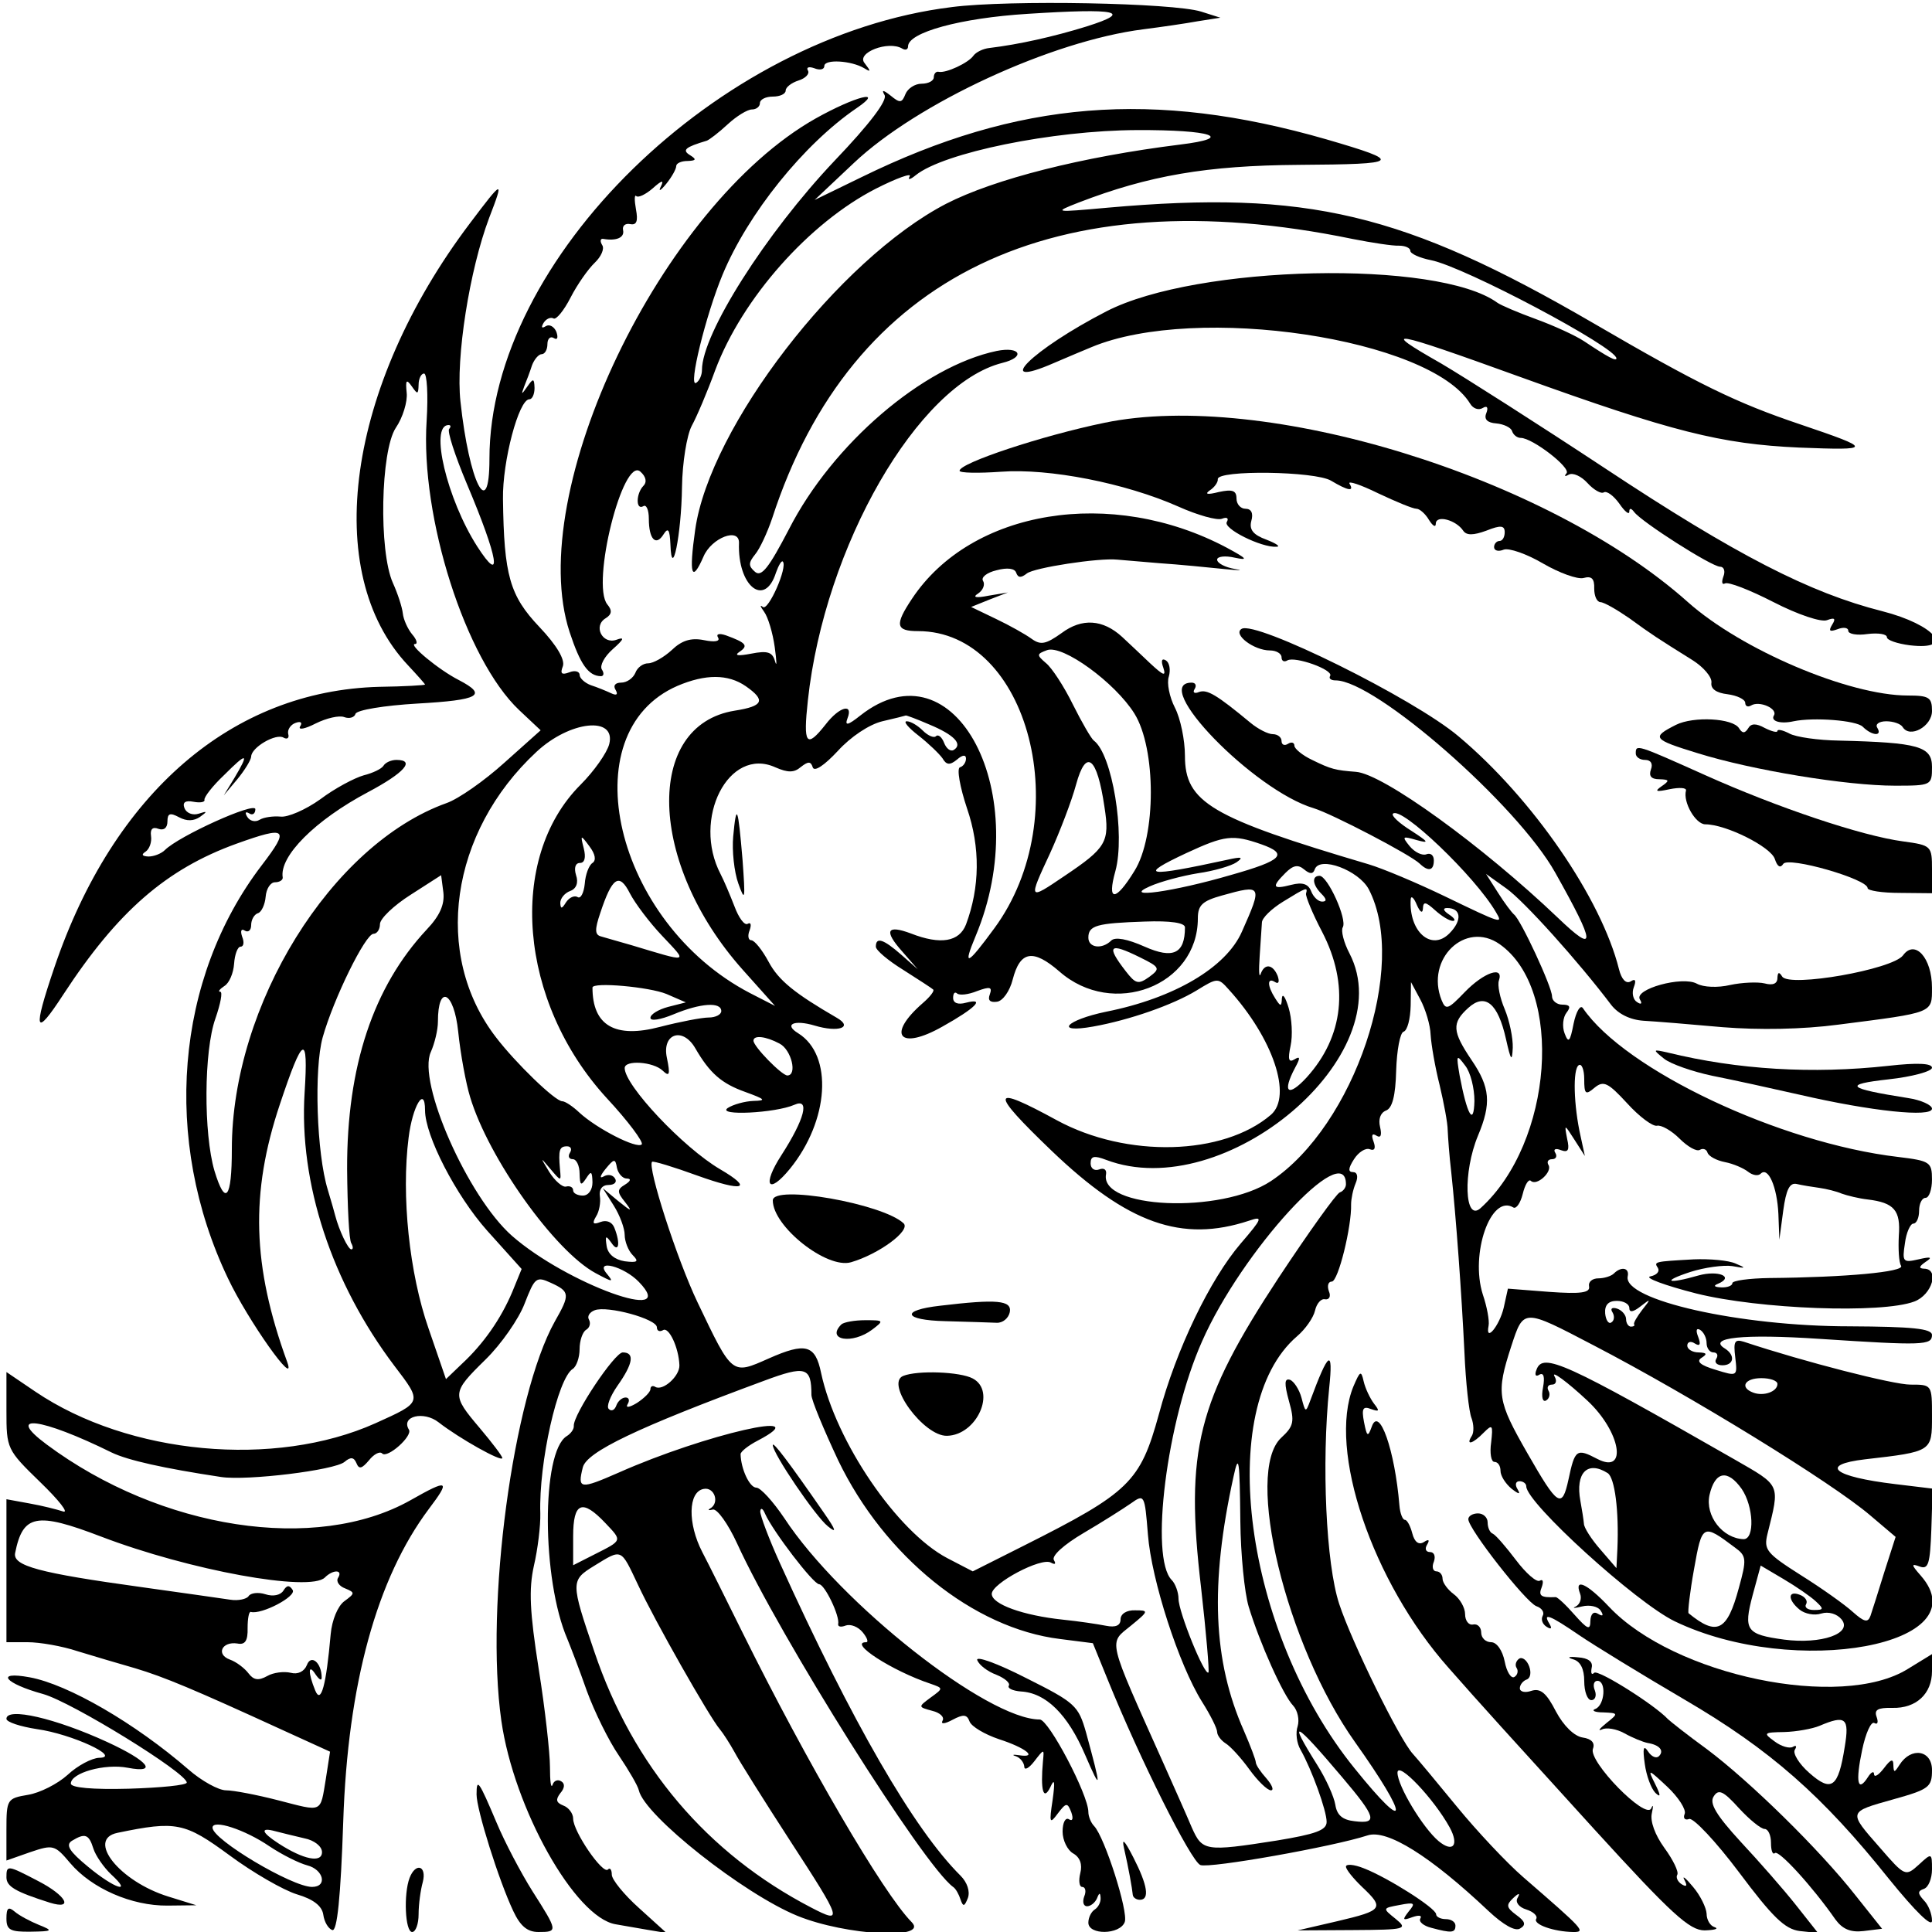  <svg  version="1.0" xmlns="http://www.w3.org/2000/svg"  width="300pt" height="300pt" viewBox="0 0 300 300"  preserveAspectRatio="xMidYMid meet">  <g transform="translate(0,300) scale(0.05,-0.05)" fill="#000000" stroke="none"> <path d="M2956 5978 c-726 -89 -1436 -783 -1436 -1403 0 -198 -63 -74 -90 178 -15 136 28 408 89 570 47 122 44 121 -60 -17 -382 -506 -463 -1084 -192 -1372 29 -31 53 -58 53 -60 0 -2 -64 -6 -142 -7 -457 -12 -825 -329 -1009 -871 -68 -200 -61 -221 28 -84 168 257 319 389 538 468 156 56 166 48 78 -67 -269 -352 -310 -854 -105 -1283 62 -131 215 -347 184 -260 -109 299 -115 525 -23 800 72 216 89 224 77 37 -18 -281 84 -591 279 -849 87 -114 87 -112 -59 -178 -312 -140 -766 -98 -1056 98 l-90 61 0 -120 c0 -118 1 -121 105 -222 58 -56 90 -97 71 -91 -18 6 -65 18 -105 25 l-71 13 0 -222 0 -222 66 0 c37 0 107 -12 155 -28 49 -15 130 -39 179 -53 90 -27 181 -65 458 -192 l147 -67 -13 -84 c-18 -108 -8 -103 -148 -67 -66 17 -139 31 -162 31 -23 0 -76 29 -117 65 -165 143 -373 264 -493 286 -109 20 -78 -19 42 -52 89 -25 446 -245 446 -275 0 -8 -81 -16 -180 -19 -112 -3 -180 3 -180 16 0 33 105 63 177 49 95 -18 64 21 -64 80 -161 74 -313 109 -313 72 0 -10 43 -24 95 -32 108 -15 265 -88 193 -89 -23 -1 -67 -24 -98 -53 -31 -28 -86 -56 -123 -62 -65 -11 -67 -14 -67 -108 l0 -96 74 26 c71 24 76 23 124 -34 67 -79 191 -133 302 -132 l90 1 -87 27 c-152 47 -256 178 -158 198 183 38 209 32 348 -70 73 -54 167 -108 209 -121 51 -15 78 -36 82 -63 3 -23 16 -44 28 -48 15 -5 26 100 34 338 14 425 104 754 266 970 68 90 61 94 -57 27 -293 -165 -775 -91 -1130 173 -132 98 -19 84 202 -25 50 -24 161 -49 340 -76 81 -12 352 21 383 47 19 16 29 15 37 -4 8 -20 17 -17 39 9 15 19 34 29 41 21 16 -16 95 54 83 74 -26 42 46 59 92 23 64 -50 198 -125 198 -111 0 6 -32 48 -70 93 -88 104 -88 109 18 213 49 48 103 126 121 173 32 82 36 86 82 65 59 -27 60 -36 12 -120 -130 -233 -217 -881 -166 -1240 39 -273 229 -611 355 -632 21 -4 65 -11 98 -17 l60 -10 -85 77 c-47 42 -85 89 -85 104 0 16 -6 23 -12 16 -16 -16 -108 118 -108 158 0 16 -14 35 -31 41 -22 9 -24 18 -9 38 14 16 15 30 3 37 -11 7 -23 2 -27 -11 -5 -13 -8 12 -8 55 0 43 -15 180 -35 305 -28 179 -31 247 -15 320 12 51 21 125 20 163 -5 157 54 420 101 449 11 7 21 35 21 61 0 26 9 53 20 60 12 7 15 21 9 32 -6 10 2 23 18 29 39 15 193 -27 193 -53 0 -11 8 -15 19 -9 18 12 49 -54 51 -109 1 -34 -52 -81 -75 -67 -8 5 -15 2 -15 -7 0 -9 -19 -28 -42 -43 -23 -14 -36 -16 -29 -4 7 11 5 21 -6 21 -11 0 -24 -11 -29 -25 -5 -14 -15 -19 -23 -11 -9 7 4 40 27 73 48 68 54 103 16 103 -25 0 -154 -193 -152 -228 1 -10 -9 -24 -22 -32 -79 -49 -78 -445 2 -630 9 -22 37 -94 60 -160 24 -66 69 -157 100 -202 31 -46 59 -94 62 -108 18 -79 326 -322 493 -390 150 -61 410 -75 354 -19 -88 89 -325 495 -525 899 -49 99 -105 212 -125 250 -46 89 -44 187 4 196 34 7 51 -44 20 -61 -8 -5 -4 -6 9 -3 13 3 47 -44 75 -105 133 -291 579 -1000 671 -1067 8 -5 18 -23 23 -39 8 -23 12 -23 23 5 7 20 -2 48 -23 69 -145 144 -337 477 -561 971 -34 75 -61 147 -61 160 1 13 8 10 15 -7 24 -54 150 -219 168 -219 17 0 65 -99 59 -124 -1 -8 9 -10 24 -4 15 5 38 -4 52 -21 14 -17 19 -31 11 -31 -57 0 80 -89 200 -129 40 -14 40 -14 0 -43 -39 -29 -39 -29 5 -41 25 -6 39 -20 32 -31 -6 -11 7 -10 31 3 34 18 45 17 53 -5 6 -16 47 -40 91 -55 84 -27 123 -59 63 -50 -19 3 -24 1 -10 -3 14 -5 25 -20 26 -32 0 -13 14 -6 31 16 31 40 31 40 27 0 -8 -89 1 -125 23 -80 13 29 15 18 7 -40 -11 -72 -9 -76 16 -42 26 34 30 35 42 4 7 -20 4 -29 -7 -22 -11 7 -20 -10 -20 -38 0 -27 15 -58 33 -68 21 -12 29 -34 22 -61 -6 -24 -3 -43 6 -43 10 0 13 -14 6 -30 -6 -17 -2 -30 9 -30 11 0 25 11 31 25 7 18 10 18 11 1 1 -13 -7 -29 -18 -36 -11 -7 -20 -25 -20 -41 0 -39 98 -38 113 2 12 31 -62 263 -95 298 -10 10 -18 30 -18 44 0 53 -123 287 -151 287 -162 0 -619 360 -793 625 -35 52 -74 95 -87 95 -21 0 -48 58 -49 104 0 8 24 27 53 42 193 101 -163 20 -431 -99 -121 -53 -129 -52 -112 16 12 48 168 123 563 269 129 48 147 43 147 -44 0 -16 38 -107 83 -203 144 -299 420 -522 689 -555 l102 -13 46 -113 c100 -247 259 -565 288 -576 29 -11 412 57 519 92 60 20 194 -63 376 -235 46 -43 83 -64 98 -54 19 11 16 22 -12 42 -31 23 -32 31 -10 52 18 17 23 17 14 1 -8 -13 4 -29 27 -36 22 -7 36 -20 31 -29 -11 -17 54 -40 115 -41 40 0 33 7 -155 170 -51 44 -144 143 -207 220 -63 77 -124 150 -136 163 -41 44 -190 347 -229 466 -41 125 -55 434 -31 671 13 124 -2 114 -59 -40 -14 -38 -15 -37 -27 9 -7 26 -24 52 -36 56 -17 5 -18 -11 -3 -66 18 -64 15 -78 -24 -114 -115 -107 15 -644 229 -945 170 -239 169 -293 -1 -82 -343 423 -436 1121 -179 1342 26 22 51 58 56 80 5 22 19 38 31 35 13 -2 19 9 12 25 -6 17 -2 30 9 30 20 0 62 171 60 240 0 17 6 46 14 65 9 21 5 35 -8 35 -16 0 -15 12 3 40 14 22 36 36 49 31 15 -6 19 3 12 23 -8 21 -5 28 9 19 13 -8 17 1 11 27 -6 24 1 44 18 51 20 7 30 46 32 125 2 62 12 117 23 120 12 4 21 40 22 81 l1 73 29 -54 c16 -30 31 -79 32 -110 2 -31 14 -101 28 -156 13 -55 25 -118 25 -140 1 -22 5 -80 11 -130 15 -141 32 -374 41 -560 4 -93 14 -185 22 -204 7 -19 8 -44 1 -55 -20 -31 2 -26 37 10 27 27 29 24 23 -30 -5 -34 0 -61 10 -61 11 0 19 -12 19 -28 0 -15 15 -39 34 -55 23 -18 29 -19 19 -2 -9 14 -6 25 6 25 11 0 21 -7 21 -16 0 -51 341 -361 461 -419 374 -180 952 -73 764 142 -30 34 -30 38 -3 28 27 -10 32 9 36 115 l4 127 -116 14 c-193 23 -238 60 -94 77 209 24 208 24 208 134 0 98 0 98 -67 98 -53 0 -327 70 -517 133 -29 9 -33 1 -27 -48 7 -60 7 -60 -61 -39 -47 14 -61 26 -44 37 19 12 17 16 -9 17 -19 0 -35 10 -35 21 0 12 11 15 23 7 16 -10 20 -4 11 20 -8 20 -6 29 6 22 11 -7 20 -25 20 -41 0 -16 10 -29 21 -29 12 0 16 -9 9 -20 -7 -11 2 -20 19 -20 36 0 41 31 8 52 -56 34 55 46 295 30 320 -21 348 -20 348 12 0 20 -61 26 -255 27 -343 0 -705 82 -690 155 6 27 -20 32 -43 9 -8 -8 -30 -15 -48 -15 -19 0 -32 -11 -29 -25 4 -20 -26 -24 -124 -17 l-128 10 -13 -59 c-13 -56 -58 -111 -47 -56 3 15 -5 59 -18 97 -40 126 25 313 95 270 9 -5 22 14 29 42 7 29 18 47 25 41 18 -18 68 28 55 49 -6 10 -1 18 11 18 12 0 17 9 10 20 -7 11 1 15 18 8 22 -8 27 0 19 35 -9 47 -9 47 23 -3 l32 -50 -13 60 c-22 97 -25 210 -6 222 9 6 17 -14 17 -43 0 -47 4 -51 32 -27 28 23 42 16 101 -48 38 -42 80 -73 93 -70 13 3 45 -15 70 -40 25 -25 53 -41 63 -35 10 6 21 2 24 -9 4 -11 28 -24 54 -29 26 -5 58 -19 72 -30 14 -11 31 -14 39 -6 23 23 51 -40 55 -125 l3 -80 12 90 c9 66 20 88 42 83 17 -4 48 -9 70 -12 22 -3 54 -11 70 -18 17 -6 53 -15 80 -18 83 -10 103 -34 97 -113 -2 -40 0 -82 7 -93 12 -19 -174 -36 -409 -38 -63 -1 -115 -8 -115 -16 0 -8 -16 -14 -35 -13 -21 1 -25 5 -10 11 53 22 1 43 -60 26 -97 -28 -117 -19 -25 11 44 14 103 22 130 18 43 -8 44 -6 10 8 -22 10 -80 15 -130 13 -124 -7 -124 -7 -111 -27 6 -11 -4 -22 -24 -26 -19 -4 45 -28 143 -53 196 -49 576 -63 677 -25 56 21 79 102 30 102 -17 1 -15 7 5 21 23 15 17 17 -22 8 -48 -11 -51 -8 -42 50 4 33 17 61 26 61 10 0 18 18 18 40 0 22 9 40 20 40 11 0 20 26 20 57 0 54 -6 58 -105 70 -367 43 -848 270 -979 462 -8 12 -21 -10 -29 -48 -11 -57 -16 -62 -28 -30 -8 21 -5 50 6 64 14 18 11 25 -13 25 -17 0 -32 12 -32 26 0 29 -97 238 -118 254 -7 6 -30 36 -50 68 l-37 58 63 -45 c55 -39 224 -227 326 -362 22 -28 58 -46 100 -49 36 -2 147 -11 246 -20 113 -9 247 -7 360 8 297 38 290 35 290 115 0 92 -53 151 -90 100 -33 -44 -352 -100 -375 -66 -10 16 -14 14 -15 -4 0 -18 -14 -24 -40 -17 -21 5 -70 3 -107 -5 -38 -9 -83 -7 -103 4 -45 25 -197 -17 -177 -49 8 -13 4 -17 -9 -8 -12 7 -17 28 -10 46 8 21 5 28 -10 18 -14 -8 -28 6 -36 38 -55 220 -268 530 -498 723 -139 118 -631 361 -674 334 -28 -17 38 -67 88 -67 20 0 36 -10 36 -21 0 -12 8 -16 18 -10 23 14 144 -29 133 -48 -5 -8 2 -14 17 -14 123 0 564 -386 682 -597 127 -226 128 -255 8 -140 -235 224 -543 447 -627 453 -64 5 -77 8 -136 37 -30 14 -55 35 -55 44 0 10 -9 13 -20 6 -11 -7 -20 -3 -20 9 0 11 -12 21 -27 21 -15 0 -46 16 -69 35 -105 87 -135 105 -160 96 -14 -6 -21 -2 -14 9 7 11 3 20 -9 20 -132 0 193 -335 379 -390 56 -17 300 -144 329 -172 27 -26 44 -22 44 10 0 16 -10 24 -23 19 -13 -5 -36 6 -52 25 -25 31 -23 32 22 19 40 -11 37 -6 -17 29 -37 23 -63 47 -57 53 25 25 255 -194 320 -306 22 -37 20 -37 -158 49 -87 42 -194 87 -238 100 -490 145 -570 192 -570 337 0 49 -14 116 -31 149 -17 33 -26 77 -19 97 6 21 2 43 -9 50 -13 8 -16 -1 -8 -23 9 -28 0 -24 -41 14 -29 28 -68 64 -87 82 -60 55 -125 59 -188 12 -49 -35 -65 -38 -93 -18 -19 14 -69 42 -111 62 l-77 37 57 23 57 22 -60 -10 c-40 -8 -51 -5 -32 7 15 10 22 28 15 39 -7 11 12 26 42 33 33 9 57 6 61 -8 6 -16 15 -16 33 -2 22 18 224 49 281 43 11 -1 70 -6 130 -11 61 -4 151 -13 200 -18 50 -5 65 -5 35 0 -30 5 -55 18 -55 29 0 10 25 13 55 6 43 -9 38 -3 -25 31 -358 190 -794 119 -978 -159 -54 -81 -50 -100 19 -100 345 0 493 -575 237 -923 -85 -116 -99 -122 -58 -24 185 442 -63 917 -358 685 -39 -31 -49 -33 -40 -9 19 48 -25 37 -68 -19 -60 -76 -70 -62 -55 75 52 479 342 982 604 1048 73 18 56 52 -18 37 -228 -48 -509 -288 -645 -554 -62 -119 -85 -149 -105 -132 -21 18 -21 28 0 54 15 18 38 68 53 112 245 755 876 1059 1802 868 61 -12 126 -22 145 -21 19 0 35 -7 35 -16 0 -9 29 -22 64 -29 103 -20 576 -271 576 -305 0 -10 -25 3 -100 53 -27 18 -95 49 -150 69 -55 20 -109 43 -120 51 -184 134 -933 118 -1214 -27 -231 -119 -359 -246 -162 -160 42 18 94 40 116 49 326 136 1052 27 1176 -176 9 -15 26 -21 39 -13 13 8 18 2 11 -16 -8 -19 3 -30 31 -32 23 -2 46 -13 49 -24 4 -12 16 -21 27 -21 36 0 157 -93 142 -110 -8 -9 -5 -11 7 -4 13 7 39 -5 58 -26 19 -21 43 -35 51 -29 9 5 30 -10 48 -35 17 -25 31 -36 31 -25 0 12 6 11 15 -1 23 -31 241 -170 267 -170 12 0 17 -14 10 -31 -6 -17 -4 -26 5 -21 10 6 77 -20 151 -58 76 -39 148 -63 166 -56 24 9 28 5 16 -14 -12 -20 -8 -23 17 -14 18 7 33 5 33 -5 0 -10 27 -15 60 -10 33 4 60 0 60 -10 0 -9 32 -20 71 -25 145 -17 79 64 -86 106 -225 57 -453 174 -861 444 -206 136 -435 282 -508 325 -195 111 -163 106 246 -42 471 -170 623 -208 865 -219 231 -9 231 -5 4 72 -199 67 -316 124 -642 314 -590 343 -889 414 -1509 359 -167 -15 -169 -15 -90 16 218 84 398 115 684 117 319 2 326 9 86 79 -538 155 -958 121 -1444 -117 l-146 -71 122 115 c197 186 614 379 899 415 55 7 131 18 169 25 l70 11 -60 19 c-87 27 -594 37 -774 14z m419 -60 c-103 -32 -211 -56 -302 -67 -20 -2 -42 -13 -50 -24 -15 -22 -85 -55 -108 -50 -8 2 -15 -6 -15 -17 0 -11 -17 -20 -38 -20 -21 0 -43 -15 -50 -32 -11 -28 -17 -29 -46 -5 -23 18 -29 19 -19 2 10 -16 -46 -90 -155 -204 -214 -226 -412 -538 -412 -650 0 -16 -8 -34 -18 -40 -26 -16 30 211 82 336 79 190 252 405 416 517 90 61 -4 37 -127 -32 -480 -271 -906 -1161 -764 -1595 33 -100 58 -136 97 -137 9 0 11 9 3 21 -7 12 8 40 34 63 35 31 38 39 11 29 -43 -15 -73 43 -33 67 19 12 21 24 5 43 -51 64 49 462 103 412 17 -15 21 -32 9 -44 -23 -24 -24 -77 0 -63 9 6 17 -11 17 -39 0 -64 22 -87 46 -48 14 22 19 14 21 -31 4 -117 34 28 36 177 1 76 15 161 30 190 16 29 49 107 73 173 84 224 292 458 499 564 65 33 113 50 105 38 -7 -12 2 -10 19 4 87 70 425 139 687 140 233 1 306 -24 134 -45 -305 -38 -577 -107 -727 -184 -333 -173 -734 -693 -779 -1012 -20 -140 -11 -168 26 -83 25 58 111 91 110 42 -5 -134 80 -203 115 -92 8 22 17 38 21 34 16 -16 -45 -155 -62 -141 -10 8 -8 2 4 -15 12 -16 27 -66 33 -110 6 -44 7 -64 1 -44 -8 29 -23 34 -74 24 -42 -8 -54 -6 -36 6 28 19 20 28 -43 51 -21 7 -31 4 -24 -7 7 -12 -10 -15 -44 -8 -40 8 -69 -1 -100 -31 -24 -22 -57 -41 -73 -41 -16 0 -34 -13 -40 -30 -7 -16 -26 -30 -44 -30 -18 0 -26 -9 -17 -23 8 -14 3 -18 -14 -10 -15 7 -44 19 -63 25 -19 7 -35 22 -35 32 0 11 -15 15 -32 8 -24 -9 -29 -4 -20 19 7 20 -18 64 -73 122 -92 97 -110 160 -113 397 -2 117 49 310 82 310 9 0 16 16 16 35 -1 30 -4 31 -22 5 -19 -27 -20 -27 -10 0 7 17 18 46 24 65 7 19 21 35 30 35 10 0 18 14 18 31 0 17 9 26 20 19 11 -7 14 1 8 19 -7 17 -22 25 -33 18 -13 -8 -15 -4 -7 10 8 13 22 19 31 14 8 -5 32 24 53 65 21 41 55 89 75 108 20 19 31 44 23 55 -7 12 -6 21 4 19 40 -7 66 4 61 27 -3 14 7 22 22 19 20 -4 25 9 18 46 -5 28 -5 47 1 41 6 -6 29 5 51 24 29 26 36 27 25 5 -8 -16 -1 -13 17 9 17 21 31 46 31 55 0 9 16 16 35 16 27 1 29 5 8 18 -26 16 -15 25 52 45 8 3 37 25 65 51 27 25 61 46 75 46 14 0 25 9 25 20 0 11 18 20 40 20 22 0 40 8 40 19 0 10 18 24 40 31 22 7 35 21 29 31 -6 10 3 13 20 7 17 -7 31 -4 31 7 0 22 84 17 124 -7 21 -13 21 -10 1 16 -27 32 74 71 117 45 10 -6 18 -3 18 7 0 43 162 88 372 101 279 18 329 7 183 -39z m-2050 -1224 c-20 -301 121 -742 287 -899 l67 -63 -113 -101 c-62 -56 -142 -112 -179 -125 -358 -128 -667 -627 -667 -1075 0 -154 -20 -179 -54 -67 -34 116 -33 372 3 473 16 46 23 83 15 83 -8 0 -2 8 13 18 15 9 28 40 30 69 2 29 11 53 20 53 10 0 12 14 5 31 -6 18 -3 26 8 19 11 -7 20 1 20 17 0 16 9 33 21 37 11 3 22 27 24 51 2 25 15 45 29 45 14 0 25 7 24 15 -11 66 101 178 265 265 113 60 148 100 88 100 -16 0 -34 -8 -40 -18 -6 -10 -34 -23 -62 -30 -28 -8 -89 -40 -134 -74 -46 -33 -102 -57 -124 -54 -23 2 -52 -2 -65 -10 -13 -8 -30 -4 -38 9 -8 13 -6 18 6 11 10 -7 19 -1 19 13 0 24 -237 -83 -281 -127 -11 -11 -34 -20 -51 -20 -20 1 -23 6 -9 15 12 8 20 30 17 49 -3 21 5 29 23 22 17 -6 28 3 28 23 0 25 8 28 36 13 24 -13 46 -12 65 1 24 17 23 19 -4 10 -19 -6 -38 2 -44 17 -7 18 2 25 28 20 21 -4 36 -1 34 6 -2 8 25 43 61 77 72 72 79 70 32 -9 l-33 -54 42 50 c23 28 42 59 43 70 0 29 78 74 101 59 11 -6 18 -1 14 12 -3 13 8 29 23 34 16 6 22 1 14 -11 -7 -12 15 -8 48 9 34 17 74 26 89 20 16 -6 32 -1 35 10 4 12 89 26 192 32 194 11 219 26 129 73 -63 32 -159 112 -136 112 9 0 5 14 -9 30 -14 17 -27 46 -29 65 -2 19 -16 62 -31 95 -44 99 -38 409 9 481 22 32 37 82 34 109 -4 40 -1 44 16 20 18 -26 20 -25 21 5 0 19 8 35 17 35 9 0 13 -66 8 -146z m70 -26 c-7 -6 18 -83 55 -171 98 -232 112 -318 32 -194 -94 147 -149 377 -89 377 7 0 8 -5 2 -12z m2128 -884 c68 -109 68 -381 0 -489 -59 -96 -86 -96 -59 0 31 114 -10 363 -67 405 -8 6 -37 56 -65 112 -28 57 -66 115 -84 129 -29 25 -29 28 4 40 49 17 211 -101 271 -197z m-1207 85 c63 -44 55 -62 -34 -76 -282 -45 -269 -475 24 -804 l101 -113 -78 40 c-420 219 -559 809 -225 954 87 37 157 37 212 -1z m570 -119 c77 -32 105 -61 76 -79 -10 -6 -23 4 -30 22 -7 18 -18 27 -25 21 -6 -7 -25 1 -41 17 -16 16 -38 29 -50 29 -12 0 5 -20 36 -44 32 -25 65 -57 75 -71 12 -21 23 -22 45 -4 17 15 28 16 28 3 0 -11 -8 -24 -19 -27 -10 -4 0 -61 22 -127 42 -122 40 -246 -3 -361 -21 -54 -79 -64 -171 -28 -75 28 -85 9 -27 -56 l48 -55 -51 45 c-56 49 -79 56 -79 25 0 -11 38 -43 85 -72 47 -30 89 -57 93 -61 5 -4 -10 -23 -32 -42 -114 -99 -73 -149 61 -73 102 57 135 90 73 74 -25 -7 -40 -1 -40 15 0 14 5 20 12 14 7 -7 35 -4 62 7 41 15 48 13 40 -10 -7 -18 0 -26 22 -23 18 2 40 33 49 69 23 89 63 96 145 25 166 -146 430 -45 430 165 0 41 14 54 75 71 125 35 126 32 62 -112 -49 -112 -211 -207 -422 -249 -125 -26 -163 -68 -40 -46 112 20 247 67 321 112 65 40 67 40 100 3 138 -152 198 -331 131 -389 -148 -127 -448 -135 -665 -17 -207 113 -211 92 -16 -95 236 -226 404 -286 613 -217 44 15 42 8 -26 -71 -95 -111 -200 -328 -254 -530 -58 -211 -91 -243 -421 -409 l-157 -79 -79 41 c-156 82 -346 361 -392 575 -18 88 -48 96 -163 45 -115 -51 -112 -53 -221 175 -64 134 -156 420 -141 436 4 3 67 -16 141 -43 142 -51 176 -42 70 20 -114 67 -296 260 -296 314 0 26 89 20 118 -8 21 -20 24 -13 13 40 -16 75 49 97 88 30 45 -78 82 -110 155 -136 63 -23 67 -27 26 -28 -27 -1 -63 -11 -80 -22 -36 -25 148 -16 207 10 49 22 32 -44 -40 -156 -61 -94 -42 -126 26 -43 122 150 135 353 26 421 -46 28 -13 43 51 24 73 -22 121 -6 69 24 -131 76 -181 116 -212 174 -20 37 -44 67 -54 67 -9 0 -12 14 -5 31 6 17 4 26 -6 20 -10 -6 -28 19 -41 54 -14 36 -33 81 -43 100 -90 172 25 398 170 332 39 -17 58 -17 79 1 23 18 31 18 37 -1 5 -15 36 6 78 51 40 44 97 82 138 92 39 9 71 17 73 18 1 1 34 -11 73 -28z m-994 -61 c-7 -27 -47 -84 -89 -126 -229 -229 -192 -675 81 -973 67 -72 115 -137 109 -144 -15 -15 -140 49 -194 99 -20 19 -44 35 -53 35 -22 0 -145 119 -206 199 -197 256 -143 636 126 886 104 97 248 112 226 24z m1538 -195 c17 -109 6 -127 -125 -215 -112 -76 -112 -75 -44 71 30 66 67 162 81 214 31 113 65 86 88 -70z m-1590 -174 c-11 -7 -22 -36 -24 -65 -3 -29 -13 -47 -22 -41 -10 6 -26 -1 -36 -16 -13 -21 -17 -22 -18 -2 0 14 14 31 31 37 19 7 26 26 18 49 -7 23 -2 38 12 38 15 0 19 17 12 45 -11 43 -10 44 18 6 18 -24 21 -43 9 -51z m2077 58 c85 -30 66 -50 -93 -95 -181 -53 -342 -75 -254 -36 33 15 101 33 150 41 50 7 104 23 120 34 23 16 16 18 -28 8 -253 -55 -281 -51 -127 21 119 55 143 58 232 27z m166 -78 c15 43 137 -3 168 -62 123 -237 -45 -734 -304 -906 -156 -103 -534 -86 -512 22 2 14 -7 20 -22 14 -14 -5 -26 3 -26 19 0 23 11 25 48 11 369 -140 919 326 756 641 -18 34 -27 71 -21 81 15 24 -47 160 -72 160 -25 0 -22 -28 6 -56 16 -16 17 -24 2 -24 -12 0 -27 14 -34 32 -9 23 -27 29 -62 20 -58 -15 -62 -7 -18 37 24 24 39 27 58 11 18 -15 28 -15 33 0z m-2758 -187 c-166 -178 -248 -425 -247 -744 1 -117 6 -220 13 -230 6 -11 6 -19 0 -19 -10 0 -38 59 -50 105 -2 8 -12 44 -23 80 -35 114 -43 375 -16 473 34 121 133 322 158 322 11 0 20 14 20 30 0 17 43 58 95 91 l95 61 7 -54 c4 -37 -11 -72 -52 -115z m732 -20 c80 -85 86 -83 -97 -28 -38 11 -81 23 -94 27 -19 5 -19 22 -2 72 37 112 59 127 92 62 16 -31 61 -91 101 -133z m1999 132 c-2 -8 20 -62 50 -119 85 -164 67 -325 -48 -452 -58 -63 -77 -47 -36 30 17 31 16 37 -2 26 -18 -11 -21 0 -12 42 7 32 4 85 -6 118 -10 33 -19 47 -21 30 -1 -27 -4 -27 -21 0 -25 39 -25 66 0 50 11 -7 14 1 8 19 -15 37 -41 40 -53 6 -5 -14 -6 11 -3 55 3 44 6 91 7 105 0 14 30 43 66 65 73 45 77 46 71 25z m363 -47 c1 23 8 22 38 -5 20 -18 44 -33 55 -33 10 0 5 9 -12 20 -18 12 -20 20 -6 20 44 0 48 -38 7 -79 -56 -56 -126 6 -120 106 1 13 10 5 19 -17 10 -23 18 -28 19 -12z m-739 -58 c0 -82 -37 -99 -125 -60 -54 24 -92 31 -104 19 -28 -28 -71 -23 -71 9 0 38 26 45 175 50 81 3 125 -4 125 -18z m977 -52 c201 -141 166 -616 -59 -820 -50 -45 -55 112 -8 225 42 100 38 150 -20 235 -60 89 -62 115 -10 162 52 47 92 15 117 -97 15 -67 19 -72 21 -27 1 30 -10 84 -25 120 -15 35 -23 75 -18 89 16 47 -47 25 -106 -36 -52 -54 -59 -57 -72 -25 -51 128 74 248 180 174z m-1117 -41 c63 -31 64 -35 29 -61 -34 -24 -42 -22 -73 18 -62 80 -51 90 44 43z m-1470 -114 l60 -26 -55 -14 c-30 -8 -55 -23 -55 -34 0 -11 31 -6 72 11 84 35 148 39 148 10 0 -11 -18 -20 -39 -20 -21 0 -89 -13 -151 -29 -140 -37 -210 4 -210 122 0 18 177 2 230 -20z m-610 -320 c57 -190 263 -479 390 -547 54 -29 57 -29 34 -1 -38 46 54 22 100 -26 130 -134 -224 -6 -394 143 -137 121 -295 478 -252 571 12 27 22 69 22 94 0 119 50 94 63 -31 7 -69 24 -161 37 -203z m961 166 c37 -19 56 -99 24 -99 -18 1 -105 90 -105 108 0 18 38 14 81 -9z m2158 -178 c-2 -81 -23 -43 -46 79 -11 65 -10 67 17 31 17 -21 29 -71 29 -110z m-3259 -29 c0 -79 96 -265 193 -374 l107 -119 -29 -71 c-36 -85 -90 -162 -157 -224 l-49 -47 -54 157 c-60 172 -85 413 -62 593 12 98 51 163 51 85z m450 -132 c-7 -11 -3 -20 9 -20 11 0 21 -20 21 -45 1 -36 4 -39 20 -15 16 25 19 23 20 -12 0 -24 -13 -41 -30 -41 -16 0 -30 7 -30 16 0 10 -10 15 -22 12 -11 -3 -35 18 -52 45 -29 48 -29 48 3 10 34 -40 34 -40 30 0 -5 58 -2 70 22 70 12 0 16 -9 9 -20z m176 -80 c15 0 13 -8 -5 -19 -25 -15 -25 -23 0 -54 24 -31 21 -31 -21 3 l-48 40 34 -54 c19 -30 34 -71 34 -91 0 -20 11 -49 25 -63 20 -20 15 -24 -25 -19 -31 5 -52 22 -56 47 -5 33 -3 35 15 10 22 -33 29 -3 9 47 -7 18 -24 25 -43 18 -23 -9 -27 -5 -14 17 10 15 15 44 12 63 -3 21 7 35 27 35 18 0 27 9 20 20 -7 12 -23 14 -36 6 -13 -7 -10 3 6 23 27 33 31 34 36 4 4 -18 18 -33 30 -33z m2234 -18 c0 -10 -9 -22 -19 -25 -11 -4 -96 -123 -190 -265 -253 -385 -291 -536 -241 -962 16 -141 26 -260 23 -264 -12 -12 -93 188 -93 229 0 20 -10 47 -21 58 -69 69 -16 494 94 741 123 280 447 633 447 488z m880 -384 c0 -15 12 -13 35 5 32 25 33 24 5 -11 -16 -21 -28 -41 -25 -45 3 -4 -2 -7 -10 -7 -8 0 -15 11 -15 23 0 13 -13 28 -28 33 -16 5 -22 0 -14 -12 7 -12 5 -26 -4 -31 -8 -6 -17 7 -19 28 -2 26 10 39 36 39 22 0 39 -10 39 -22z m-111 -116 c302 -157 741 -427 859 -528 l79 -67 -35 -109 c-18 -59 -38 -121 -43 -136 -8 -22 -19 -20 -55 12 -24 22 -97 74 -161 114 -107 68 -116 79 -104 128 39 157 43 148 -103 232 -526 301 -594 332 -614 279 -7 -17 -3 -24 9 -16 13 7 17 -7 11 -40 -6 -30 -1 -47 10 -40 10 6 13 20 7 30 -6 11 -1 19 11 19 12 0 16 11 8 25 -13 22 40 -17 102 -75 103 -96 126 -230 31 -181 -65 34 -70 30 -90 -64 -20 -92 -33 -83 -127 81 -94 164 -98 187 -51 332 39 119 36 119 256 4z m571 -120 c0 -24 -43 -39 -75 -27 -43 16 -27 45 25 45 28 0 50 -8 50 -18z m-1668 -427 c1 -102 13 -222 26 -265 34 -112 107 -275 138 -307 14 -15 20 -44 14 -64 -7 -20 -3 -53 9 -73 35 -62 81 -189 81 -224 0 -26 -34 -38 -155 -58 -223 -35 -231 -33 -264 41 -15 36 -54 123 -86 195 -179 400 -173 374 -102 432 55 45 55 47 12 47 -26 1 -45 -11 -45 -28 0 -19 -15 -26 -45 -20 -25 5 -85 14 -134 19 -124 13 -221 48 -221 80 0 33 155 115 184 97 13 -7 16 -4 9 8 -8 13 31 48 92 84 58 34 124 76 147 92 42 30 43 28 53 -97 11 -141 96 -404 168 -519 26 -41 47 -83 47 -94 0 -10 12 -26 26 -35 15 -9 48 -45 74 -81 26 -36 56 -65 67 -65 10 0 4 16 -14 37 -18 20 -33 42 -33 50 0 7 -17 52 -37 98 -96 217 -106 453 -32 790 16 74 19 54 21 -140z m1141 150 c22 -15 35 -117 30 -235 l-3 -60 -50 58 c-28 32 -51 68 -51 80 -1 12 -6 44 -11 71 -16 87 22 126 85 86z m416 -49 c37 -54 41 -156 6 -156 -65 2 -120 72 -106 137 17 74 56 81 100 19z m-3529 -106 c53 -56 54 -53 -35 -98 l-65 -33 0 90 c0 106 28 117 100 41z m-1566 -42 c275 -105 649 -173 695 -127 25 25 57 25 41 -1 -7 -11 3 -26 22 -33 31 -13 31 -15 -3 -40 -20 -15 -38 -58 -42 -102 -14 -159 -30 -219 -48 -175 -23 56 -22 86 1 50 11 -16 19 -21 19 -10 0 46 -33 74 -46 39 -8 -20 -28 -30 -50 -24 -21 5 -54 1 -73 -10 -27 -15 -42 -13 -58 8 -12 16 -38 36 -58 43 -44 16 -25 57 23 50 24 -5 33 8 32 48 0 29 4 52 10 50 33 -9 142 48 130 68 -10 16 -18 16 -29 -2 -9 -14 -32 -19 -56 -11 -22 7 -46 4 -52 -6 -6 -9 -32 -15 -57 -11 -25 4 -148 21 -275 39 -319 44 -401 66 -393 106 24 120 66 128 267 51z m5074 -34 c36 -26 37 -36 12 -126 -36 -134 -68 -150 -156 -78 -3 3 4 65 17 137 25 141 27 142 127 67z m-3406 -117 c50 -108 222 -411 254 -448 10 -12 30 -43 45 -70 14 -27 92 -151 173 -276 162 -249 165 -259 65 -207 -323 168 -553 439 -673 794 -74 217 -74 222 -1 267 88 54 82 56 137 -60z m3657 -50 c26 -24 25 -27 -6 -27 -19 0 -30 8 -24 18 6 10 -3 23 -19 29 -38 15 -39 -15 -1 -46 16 -13 46 -19 67 -12 23 7 49 -1 63 -18 36 -44 -63 -78 -178 -63 -118 16 -127 29 -98 138 l25 92 71 -42 c39 -23 84 -54 100 -69z m-1471 -546 c106 -125 112 -146 39 -137 -38 4 -55 19 -60 51 -4 25 -29 81 -57 125 -93 148 -70 136 78 -39z m334 -156 c30 -55 11 -80 -34 -43 -49 41 -128 172 -128 213 1 37 113 -81 162 -170z m-3665 -59 c39 -26 91 -52 117 -59 51 -13 64 -67 15 -67 -62 0 -309 147 -309 184 0 27 101 -6 177 -58z m108 25 c31 -6 55 -25 55 -43 0 -35 -58 -23 -135 27 -54 35 -58 51 -10 38 19 -5 60 -15 90 -22z m-655 -32 c7 -22 32 -58 55 -80 69 -63 11 -45 -72 24 -57 47 -70 67 -50 80 41 25 53 21 67 -24z"/> <path d="M2277 3402 c-4 -44 3 -110 16 -146 21 -59 22 -50 13 74 -14 166 -19 179 -29 72z"/> <path d="M2400 2272 c0 -81 168 -214 243 -192 86 25 187 99 163 121 -65 61 -406 121 -406 71z"/> <path d="M2920 1945 c-125 -14 -115 -45 16 -48 68 -2 140 -4 159 -5 19 -1 37 14 41 33 7 37 -40 41 -216 20z"/> <path d="M2613 1887 c-49 -49 34 -63 96 -16 37 28 36 29 -22 29 -33 0 -66 -6 -74 -13z"/> <path d="M2805 1727 c-57 -23 64 -188 136 -186 93 2 154 139 80 178 -39 21 -171 26 -216 8z"/> <path d="M3430 4687 c-194 -40 -450 -125 -450 -149 0 -7 58 -8 129 -3 149 11 385 -35 550 -108 60 -27 121 -44 136 -38 15 6 22 2 15 -10 -13 -20 107 -80 154 -77 14 0 0 10 -31 22 -41 15 -54 31 -47 58 7 24 0 38 -18 38 -15 0 -28 14 -28 32 0 25 -13 29 -55 20 -35 -9 -45 -7 -28 5 14 9 26 25 25 35 -2 29 303 25 352 -5 52 -31 73 -35 57 -9 -6 10 34 -3 89 -30 55 -26 108 -48 119 -48 10 0 28 -16 39 -35 12 -19 21 -24 21 -11 1 28 63 11 85 -22 10 -15 31 -15 72 0 45 18 57 16 57 -5 0 -15 -7 -27 -16 -27 -9 0 -17 -9 -17 -19 0 -11 13 -15 30 -8 16 6 71 -13 122 -43 50 -29 107 -50 126 -45 25 7 34 -2 33 -33 0 -23 8 -41 19 -42 11 0 51 -23 90 -50 70 -51 84 -60 196 -130 35 -22 61 -53 59 -70 -3 -19 15 -32 50 -36 30 -4 55 -16 55 -27 0 -10 8 -14 18 -8 26 16 84 -10 71 -31 -11 -18 21 -27 61 -18 62 13 195 3 215 -17 28 -28 62 -31 45 -3 -7 11 6 20 28 20 22 0 45 -8 51 -18 22 -36 91 2 91 50 0 42 -9 48 -75 48 -183 0 -517 142 -683 290 -437 390 -1316 660 -1812 557z"/> <path d="M5205 3749 c-77 -39 -73 -45 67 -88 170 -53 462 -101 613 -101 113 0 115 1 115 58 0 64 -41 76 -288 82 -66 1 -135 11 -155 22 -21 11 -37 14 -37 8 0 -6 -17 -2 -39 9 -27 15 -43 15 -52 -1 -10 -16 -18 -16 -28 0 -19 32 -142 38 -196 11z"/> <path d="M5080 3660 c0 -11 13 -20 29 -20 18 0 25 -12 18 -30 -7 -20 1 -30 26 -30 32 -1 33 -4 7 -22 -23 -16 -17 -18 25 -9 30 6 53 5 51 -4 -10 -36 30 -105 60 -105 64 0 204 -70 216 -108 8 -24 17 -29 26 -15 15 24 262 -47 262 -75 0 -8 45 -15 100 -15 l100 -1 0 74 c0 73 -2 75 -90 87 -128 17 -390 105 -615 206 -214 96 -215 96 -215 67z"/> <path d="M5168 2712 c20 -16 88 -40 150 -53 61 -12 184 -39 272 -59 221 -51 410 -71 410 -43 0 11 -34 27 -75 33 -190 30 -203 42 -60 58 74 8 135 25 135 36 0 14 -46 16 -135 6 -237 -26 -468 -12 -685 41 -48 11 -48 10 -12 -19z"/> <path d="M4203 1694 c-80 -196 58 -606 296 -874 101 -115 184 -206 454 -503 239 -262 294 -312 341 -312 31 1 45 5 31 10 -14 4 -25 23 -25 42 -1 18 -19 56 -42 83 -23 28 -35 37 -27 22 10 -19 7 -23 -8 -14 -13 8 -19 22 -14 30 5 9 -13 46 -40 83 -29 40 -45 83 -39 108 5 23 4 29 -2 15 -17 -37 -196 146 -181 185 7 18 -4 31 -32 35 -26 4 -59 36 -83 81 -29 57 -48 73 -76 64 -20 -7 -36 -3 -36 8 0 11 10 23 21 27 12 4 15 22 8 41 -7 19 -21 30 -31 24 -10 -7 -14 -20 -8 -29 6 -9 3 -22 -7 -28 -10 -6 -24 16 -30 48 -7 35 -25 60 -42 60 -17 0 -31 13 -31 30 0 16 -11 28 -25 25 -14 -3 -25 12 -25 32 0 20 -16 48 -35 62 -19 14 -35 36 -35 48 0 13 -9 23 -19 23 -11 0 -15 14 -8 30 6 17 1 30 -12 30 -13 0 -17 10 -9 23 9 15 5 18 -10 8 -16 -10 -29 0 -36 27 -6 23 -16 42 -23 42 -7 0 -15 20 -17 45 -14 171 -63 311 -86 244 -12 -33 -15 -31 -24 15 -8 42 -3 50 22 40 26 -9 27 -6 9 17 -12 16 -27 47 -32 69 -8 35 -11 33 -32 -16z"/> <path d="M2400 1512 c0 -26 133 -222 171 -252 28 -23 26 -13 -11 40 -110 159 -160 225 -160 212z"/> <path d="M4560 1282 c0 -30 178 -257 211 -270 18 -6 26 -20 20 -30 -6 -11 -1 -26 12 -34 14 -9 18 -6 9 9 -22 36 0 28 92 -35 47 -32 194 -122 327 -200 267 -156 429 -299 636 -558 82 -101 133 -151 133 -129 0 21 -11 49 -25 63 -20 22 -20 29 0 36 14 5 25 32 25 61 0 51 -1 51 -41 14 -41 -37 -43 -37 -120 52 -100 114 -101 111 41 151 111 31 120 38 120 91 0 62 -65 73 -101 16 -16 -25 -18 -25 -19 0 0 20 -8 18 -29 -10 -17 -22 -30 -30 -31 -19 0 11 -9 7 -19 -9 -32 -50 -39 -15 -18 84 11 53 28 90 38 84 10 -6 13 2 7 19 -8 22 3 29 49 28 74 -2 123 44 123 114 l0 53 -75 -46 c-207 -129 -726 -21 -928 193 -68 72 -109 91 -90 41 6 -15 0 -33 -13 -40 -13 -6 -5 -6 19 0 24 6 50 0 58 -13 10 -15 7 -19 -8 -10 -14 9 -23 0 -24 -22 0 -30 -9 -26 -49 19 -27 31 -54 56 -59 55 -46 -2 -54 4 -43 31 6 17 4 26 -6 20 -10 -6 -43 23 -74 64 -31 41 -63 78 -72 82 -9 3 -16 19 -16 35 0 15 -13 28 -30 28 -16 0 -30 -8 -30 -18z m1169 -707 c-20 -127 -41 -142 -110 -81 -32 28 -52 61 -45 72 7 11 4 15 -6 9 -10 -6 -36 1 -57 17 -36 26 -34 28 30 29 38 1 87 10 109 19 82 35 94 25 79 -65z"/> <path d="M3035 844 c6 -15 32 -35 59 -45 27 -11 44 -26 39 -34 -5 -8 12 -16 37 -18 78 -4 146 -71 200 -197 51 -118 51 -107 3 69 -24 84 -33 93 -187 170 -88 45 -157 70 -151 55z"/> <path d="M4885 847 c23 -6 35 -30 35 -68 0 -33 10 -59 22 -59 12 0 17 14 11 30 -7 17 -3 30 8 30 28 0 23 -75 -6 -87 -14 -5 -3 -11 24 -11 47 -2 48 -3 10 -33 -22 -18 -28 -26 -14 -20 13 7 45 2 70 -12 25 -14 57 -27 72 -30 37 -6 52 -24 35 -41 -8 -8 -23 -2 -34 15 -14 21 -17 10 -10 -39 5 -37 20 -77 33 -90 17 -16 17 -8 -1 28 -24 48 -22 47 38 -9 35 -33 59 -71 54 -84 -6 -14 1 -21 14 -16 13 4 83 -70 155 -166 104 -139 142 -176 188 -182 l57 -6 -68 86 c-37 47 -115 136 -172 197 -77 84 -98 120 -84 141 15 24 30 17 78 -36 33 -36 69 -65 80 -65 11 0 20 -19 20 -43 0 -24 5 -38 12 -32 11 12 117 -104 188 -206 22 -30 47 -41 88 -36 l57 7 -82 103 c-113 144 -328 354 -461 454 -62 45 -116 88 -122 94 -42 45 -217 155 -229 144 -8 -8 -11 -2 -8 15 5 19 -10 31 -43 33 -28 3 -35 0 -15 -6z"/> <path d="M1480 427 c0 -47 69 -267 114 -362 22 -47 44 -65 78 -65 61 0 61 2 -18 126 -36 57 -87 154 -112 214 -55 130 -62 140 -62 87z"/> <path d="M3491 259 c14 -61 25 -123 27 -144 1 -8 11 -15 22 -15 31 0 24 45 -20 131 -28 55 -37 63 -29 28z"/> <path d="M4180 203 c0 -9 23 -37 50 -63 70 -66 65 -73 -75 -106 l-125 -29 173 1 c164 1 170 3 131 35 -41 33 -41 33 13 43 46 9 50 6 28 -20 -21 -27 -19 -29 11 -18 20 7 31 6 25 -4 -6 -10 10 -23 34 -29 63 -17 75 -16 75 7 0 11 -13 20 -30 20 -16 0 -30 7 -30 15 0 19 -152 115 -225 143 -30 12 -55 14 -55 5z"/> <path d="M20 170 c0 -29 28 -45 135 -79 75 -23 51 22 -36 67 -96 50 -99 51 -99 12z"/> <path d="M1272 168 c-19 -50 -14 -168 8 -168 11 0 20 25 20 55 0 30 6 75 13 100 13 51 -22 62 -41 13z"/> <path d="M20 42 c0 -35 11 -42 75 -41 69 1 71 3 26 21 -27 11 -61 29 -75 41 -20 17 -26 12 -26 -21z"/> </g> </svg> 